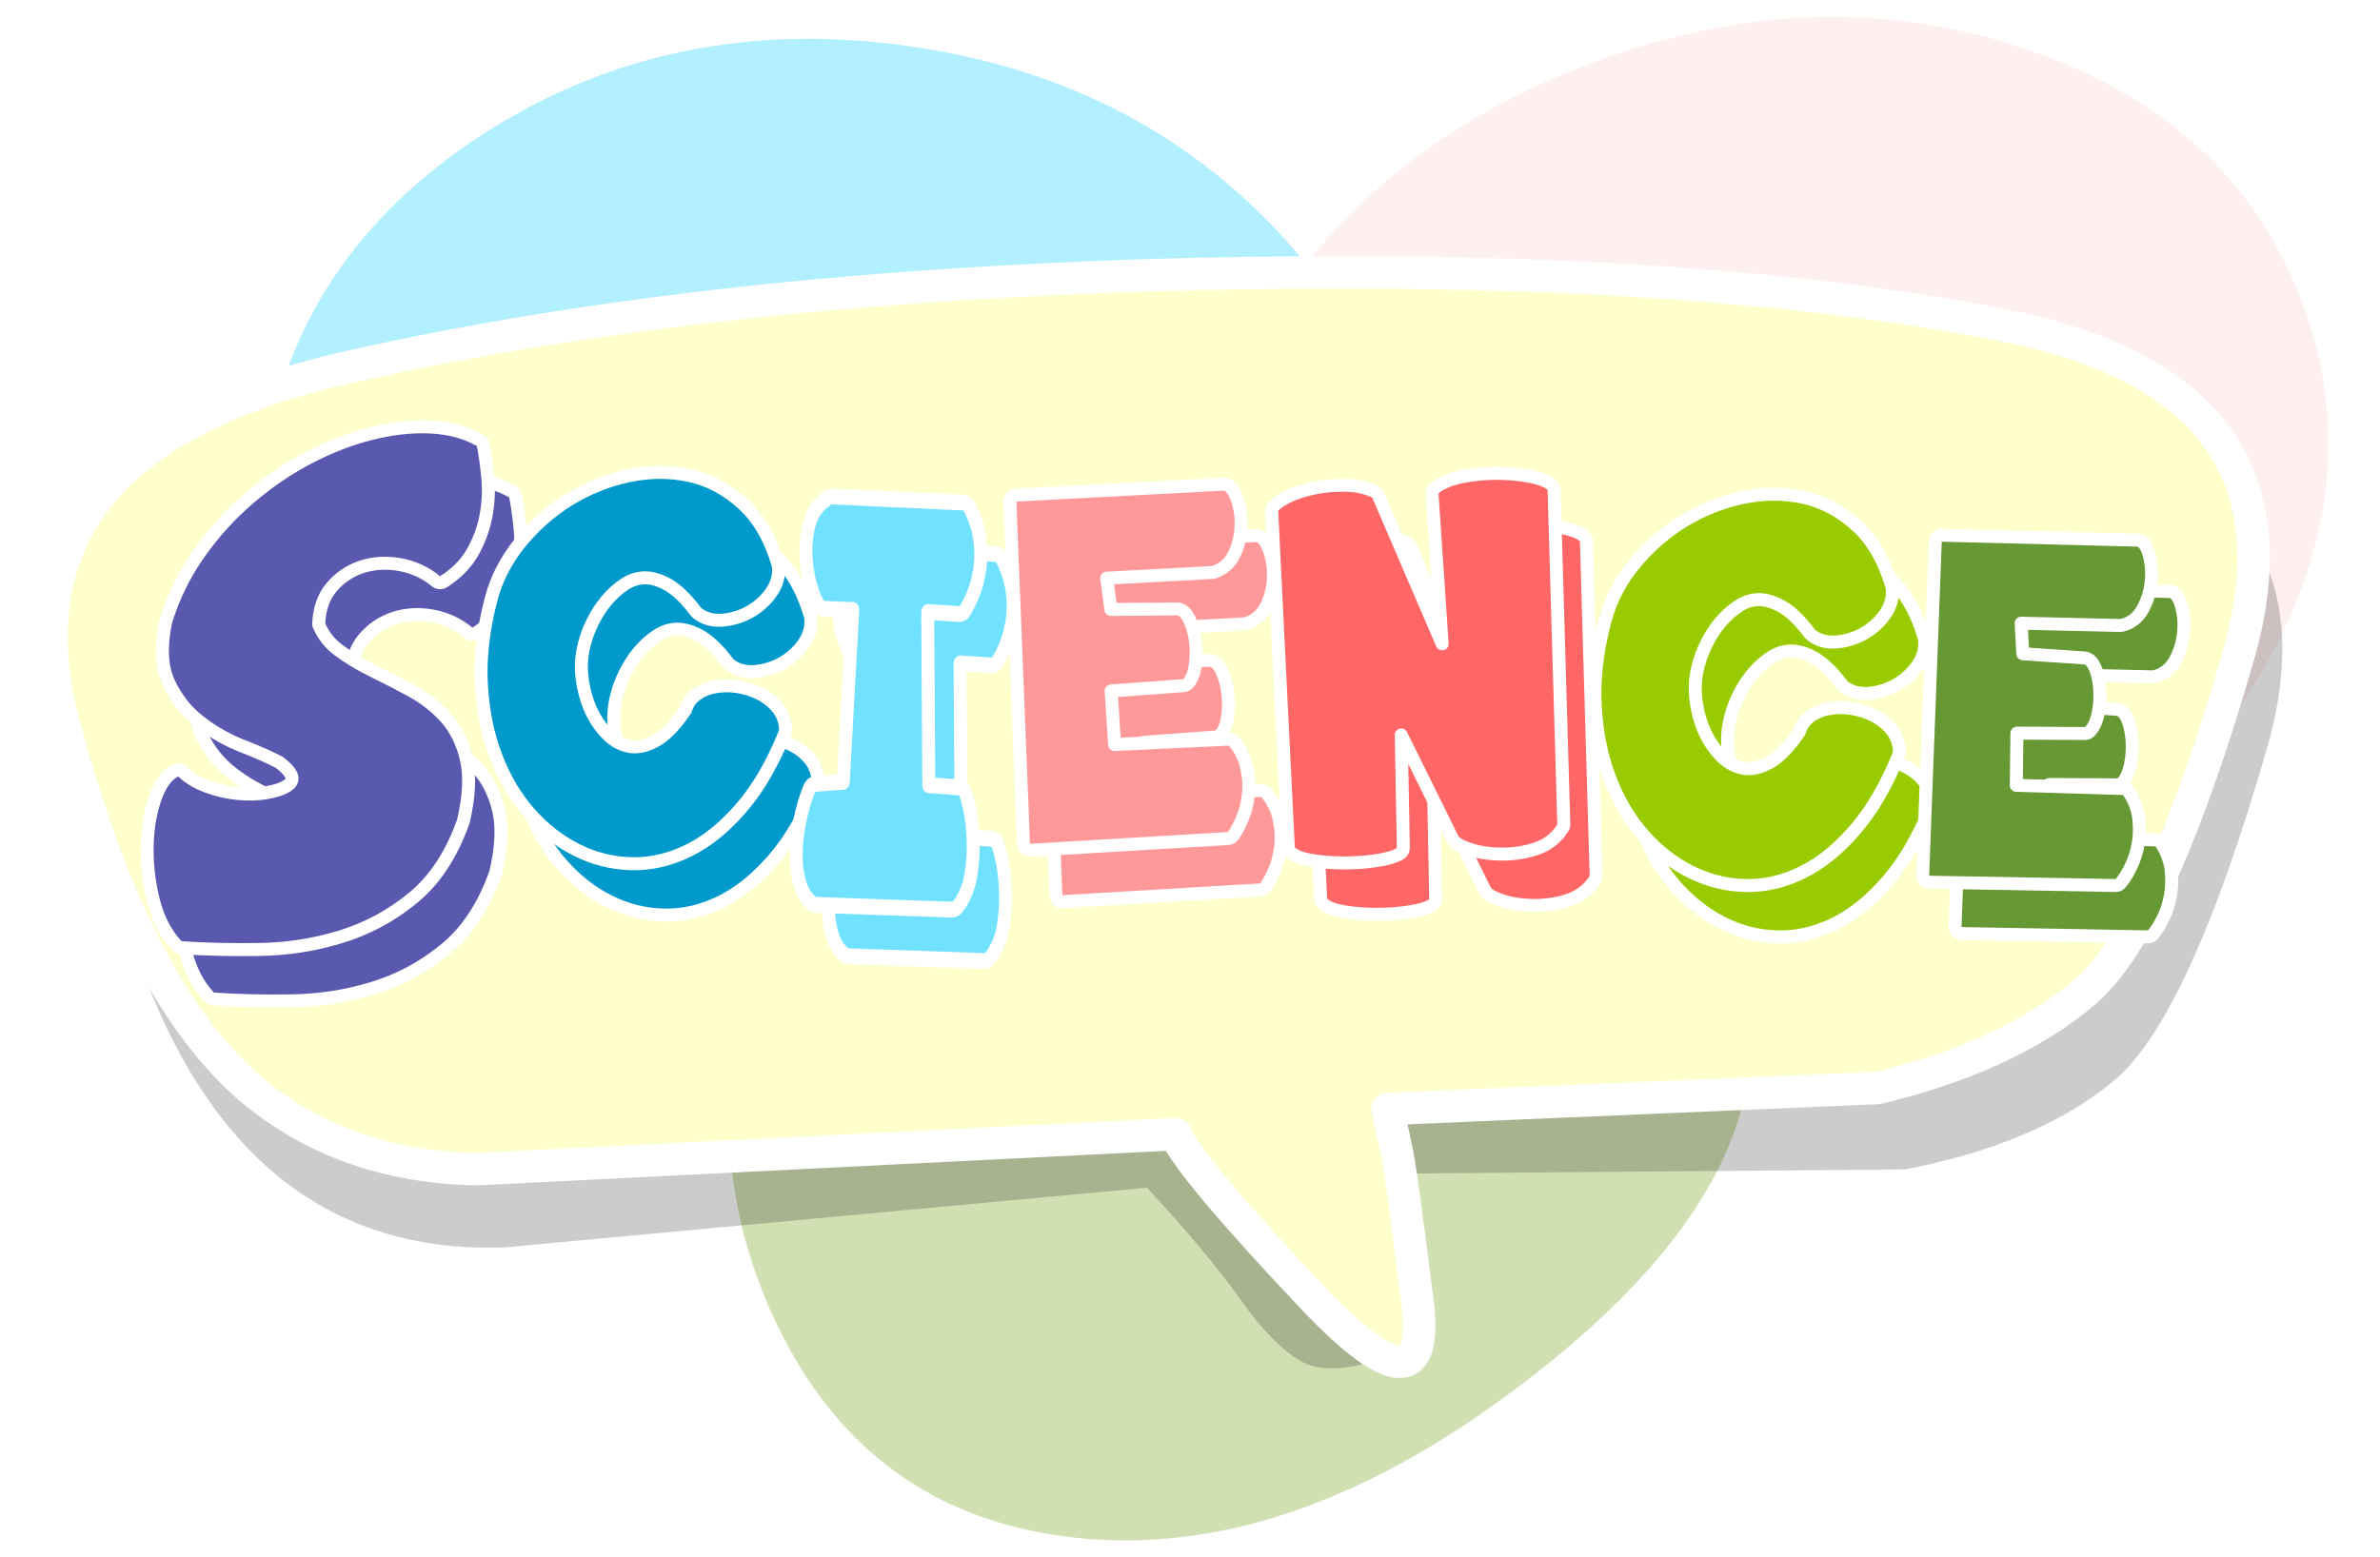 
<svg xmlns="http://www.w3.org/2000/svg" version="1.1" xmlns:xlink="http://www.w3.org/1999/xlink" preserveAspectRatio="none" x="0px" y="0px" width="1100px" height="720px" viewBox="0 0 1100 720">
<defs>
<filter id="Filter_1" x="-20%" y="-20%" width="140%" height="140%" color-interpolation-filters="sRGB">
<feColorMatrix in="SourceGraphic" type="matrix" values="0 0 0 0 1 0 0 0 0 0.6 0 0 0 0 0.8 0 0 0 1 0" result="result1"/>
</filter>

<filter id="Filter_2" x="-20%" y="-20%" width="140%" height="140%" color-interpolation-filters="sRGB">
<feColorMatrix in="SourceGraphic" type="matrix" values="0.2 0 0 0 0 0 0.2 0 0 0 0 0 0.2 0 0 0 0 0 1 0" result="result1"/>
</filter>

<g id="color3_0_Layer0_0_FILL">
<path fill="#669900" fill-opacity="0.298" stroke="none" d="
M 610.4 149.35
Q 550.7 32.9 424.35 6.55 298.05 -19.7 178.85 58.9 59.7 137.55 17.5 275.05 -24.7 412.55 34.85 528.35 94.3 644.2 224.45 657.35 354.5 670.3 494.25 568.85 634.1 467.3 652.05 366.55 670.05 265.75 610.4 149.35 Z"/>
</g>

<g id="color2_0_Layer0_0_FILL">
<path fill="#FFCCCC" fill-opacity="0.298" stroke="none" d="
M 684.9 422.5
Q 756.3 301.75 713 184.15 669.65 66.6 536.95 21.05 404.35 -24.55 260.1 28.65 115.8 81.8 44.35 202.55 -26.95 323.3 16.4 440.85 59.7 558.45 192.3 604 325 649.5 469.3 596.35 613.55 543.15 684.9 422.5 Z"/>
</g>

<g id="color1_0_Layer0_0_FILL">
<path fill="#00CCFF" fill-opacity="0.298" stroke="none" d="
M 1101.25 284.45
Q 1096.85 278.95 1092.1 273.45 997.9 164.25 845.65 142.35 693.3 120.4 572 198.6 450.9 276.95 431.8 409.6 412.7 542.2 518.3 643.75 586.9 709.6 693.45 729.6 731.6 736.3 769.2 745.05 1017.85 769.95 1121.35 614.7 1224.9 459.4 1101.25 284.45 Z"/>
</g>

<g id="DL_Box_0_Layer0_0_FILL">
<path fill="#000000" fill-opacity="0.2" stroke="none" d="
M 864.5 231.05
Q 900.4 106.25 752.35 70.4 604.25 34.5 378.9 34.85 153.5 35.15 -10.7 74.1 -174.95 113 -131.35 288.7 -105.7 392.15 -48.75 433.95 -9 463.1 45.95 462.25 47.4 462.2 48.9 462.2
L 346.75 434.5
Q 374.569 464.509 389.7 485.85 404.887 507.245 417.7 514.6 430.557 522.004 454.65 513.55 478.802 505.104 460.1 482.95 441.442 460.799 404.8 428.45
L 697.15 426.05
Q 758.9 414.1 793.75 384.95 828.55 355.8 864.5 231.05 Z"/>
</g>

<g id="DL_Box_0_Layer0_1_FILL">
<path fill="#FFFFCC" stroke="none" d="
M 684.5 388.4
Q 745.65 373.7 780.55 343.75 815.05 313.7 851.1 188.85 887 63.95 741.7 35.6 596.35 7.05 370.55 12.05 144.55 17.45 -21.7 55 -107.25 74.05 -139.75 117.5 -170.3 158.55 -153.6 221.2 -147 245.4 -139.75 266.8 -108.15 358.05 -61.75 393.45 -21.75 423.95 33.5 425.85 35 425.8 36.5 425.95
L 359.9 409.75
Q 367.05 425.8 424.2 486.25 481.05 545.8 471.1 482.1 465.2 435.05 463.3 423.8 461.3 412.35 457.85 398.1
L 684.5 388.4 Z"/>
</g>

<g id="MS_E2_0_Layer0_0_FILL">
<path fill="#669933" stroke="none" d="
M -0.05 -0.85
Q -1.08 -0.832 -1.8 -0.1 -2.512 0.643 -2.5 1.65
L -1.3 130.4
Q -1.297 131.093 -0.95 131.65 -0.597 132.267 0 132.6 0.595 132.922 1.25 132.9
L 73.05 130.8
Q 73.642 130.789 74.15 130.5 74.671 130.248 75 129.75 76.974 127.14 78.7 123.15
L 78.7 123.1
Q 80.433 119.075 81 114.35 81.631 109.68 80.75 104.5
L 80.75 104.45
Q 79.894 99.171 76.35 94.35 76.005 93.88 75.45 93.6 74.902 93.333 74.3 93.35
L 33.05 94.05 32.35 73.95 58.6 72.85
Q 59.122 72.83 59.6 72.6 60.065 72.371 60.4 71.95 62.486 69.623 63.2 65.05 63.869 61.081 63.55 56.9
L 63.55 56.85
Q 63.263 52.655 62.05 49.25
L 62.05 49.25
Q 60.416 44.761 58.05 44 57.593 43.808 57.1 43.8
L 33.2 43.3 32 31.55 70.15 30.65
Q 70.481 30.64 70.8 30.55 75.999 29.063 78.5 24 80.702 19.552 81.2 14.5 81.685 9.451 80.55 4.95
L 80.55 5
Q 79.388 -0.235 77.1 -1.95 76.378 -2.518 75.45 -2.5
L -0.05 -0.85 Z"/>
</g>

<g id="MS_C2_0_Layer0_0_FILL">
<path fill="#99CC00" stroke="none" d="
M 77.8 -1.3
L 77.75 -1.3
Q 66.483 -3.766 54.25 -1.2
L 54.2 -1.2
Q 42.112 1.395 31.45 7.9
L 31.4 7.9
Q 20.835 14.482 12.65 24.4 4.412 34.441 1.25 46.55 -3.229 63.924 -2.4 79.1 -1.571 94.452 3.2 106.95 8.041 119.538 16 128.65 24.108 137.825 34.1 142.85 44.183 147.985 55.4 148.25 66.585 148.53 77.45 143.15 88.177 137.859 97.85 126.55 107.399 115.512 114.6 97.6 114.829 97.119 114.8 96.55 114.555 91.934 111.85 88.35 111.823 88.365 111.8 88.35 109.197 85.05 105.2 82.95
L 105.2 82.9
Q 101.309 80.908 96.9 80.15
L 96.9 80.1
Q 92.457 79.358 88.35 79.95
L 88.4 79.95
Q 84.125 80.56 80.85 82.7 77.431 84.979 76.2 89 70.463 97.575 64.9 100.75
L 64.9 100.75
Q 59.696 103.75 55 103.1 50.321 102.412 46.4 98.7
L 46.45 98.7
Q 42.327 94.674 39.75 89.05
L 39.75 89.1
Q 37.224 83.31 36.35 76.55 35.596 69.936 37.2 63.9 37.226 63.855 37.2 63.8 38.226 59.676 40.45 55.1 42.708 50.539 45.9 46.7
L 45.9 46.7
Q 49.117 42.953 53 40.45 56.618 38.111 60.7 38.1 64.954 38.148 69.75 40.9
L 69.7 40.9
Q 74.809 43.933 80.25 51.2 80.445 51.449 80.7 51.65 84.762 54.937 90.7 54.4 96.152 53.895 101 51.15 105.908 48.398 109.1 43.9 112.604 39.041 111.95 33.55 111.956 33.361 111.9 33.15 107.433 17.944 98.35 9.65
L 98.35 9.65
Q 89.243 1.244 77.8 -1.3 Z"/>
</g>

<g id="MS_N_0_Layer0_0_FILL">
<path fill="#FF6666" stroke="none" d="
M 96.6 -1.4
L 96.6 -1.4
Q 90.793 -2.496 84 -2.5 77.245 -2.499 70.75 -1.2 63.778 0.257 60.15 3.25 59.699 3.653 59.45 4.2 59.208 4.763 59.25 5.35
L 63.15 63.2 38.5 5.85
Q 38.133 5.004 37.3 4.6 33.112 2.538 27.35 2.15
L 27.3 2.15
Q 21.771 1.887 16.35 2.7 10.844 3.573 6.05 5.4
L 6 5.4
Q 0.867 7.506 -1.75 10.1 -2.129 10.5 -2.35 11 -2.524 11.495 -2.5 12
L 3.9 141.65
Q 3.949 142.659 4.65 143.35 6.802 145.659 13.2 146.65 18.727 147.603 25 147.6
L 25.05 147.6
Q 31.328 147.65 37.4 146.75 43.815 145.896 46.95 144 47.54 143.675 47.85 143.05 48.212 142.479 48.2 141.8
L 47.35 98.3 67.1 138.25
Q 67.171 138.378 67.25 138.5 68.365 140.712 74.55 142.6
L 74.55 142.6
Q 79.724 144.203 86.15 144.2
L 86.2 144.2
Q 92.562 144.257 98.9 142.3
L 98.95 142.25
Q 105.824 140.107 109.6 134.15 110.017 133.494 110 132.7
L 106.25 3.8
Q 106.241 3.316 106 2.85 105.797 2.376 105.4 2 103.068 -0.182 96.6 -1.4 Z"/>
</g>

<g id="MS_E_0_Layer0_0_FILL">
<path fill="#FF9999" stroke="none" d="
M 7.55 -2.5
Q 6.531 -2.542 5.75 -1.85 5.011 -1.168 4.95 -0.15
L -2.5 131.65
Q -2.538 132.32 -2.25 132.9 -1.917 133.533 -1.35 133.9 -0.778 134.269 -0.1 134.3
L 76.2 137.1
Q 76.77 137.123 77.3 136.9 77.81 136.673 78.15 136.25 80.462 133.654 82.5 129.7
L 82.5 129.7
Q 84.62 125.719 85.6 120.9 86.573 116.091 85.95 110.85
L 85.95 110.8
Q 85.436 105.306 82.05 100.1 81.721 99.627 81.2 99.3 80.675 99.028 80.05 99
L 36.1 96.8 36.75 76.15 64.8 76.8
Q 65.307 76.814 65.75 76.6 66.254 76.436 66.6 76.05 69.01 73.782 70.05 69.2
L 70 69.2
Q 70.997 65.196 70.95 60.9
L 70.95 60.85
Q 70.951 56.544 69.85 52.9
L 69.85 53
Q 68.547 48.194 65.95 47.35 65.576 47.186 65.15 47.15
L 39.7 44.9 39.25 32.7 79.9 34.45
Q 80.214 34.464 80.5 34.4 86.011 33.234 89 28.3
L 89.05 28.25
Q 91.691 23.885 92.55 18.7
L 92.55 18.7
Q 93.397 13.621 92.55 8.9
L 92.55 8.9
Q 91.626 3.616 89.35 1.65 88.685 1.039 87.75 1
L 7.55 -2.5 Z"/>
</g>

<g id="MS_I_0_Layer0_0_FILL">
<path fill="#70E2FF" stroke="none" d="
M 6.8 -2.5
Q 6.176 -2.509 5.6 -2.2 -0.263 1.01 -1.7 6.85 -2.991 12.168 -2.25 17.65 -1.467 22.968 0.35 27.1
L 0.35 27.1
Q 2.657 32.149 4.4 32.75 4.941 33.054 5.55 33.05
L 16.45 33.05 15.35 87.35 4.5 88.35
Q 3.978 88.402 3.5 88.65 3.037 88.952 2.7 89.4 2.364 89.813 1.4 92.25
L 1.4 92.25
Q 0.612 94.372 -0.25 97.6
L -0.25 97.65
Q -1.007 100.836 -1.5 104.7 -1.964 108.6 -1.6 112.5
L -1.6 112.55
Q -1.245 116.521 0.2 120
L 0.15 119.95
Q 1.725 123.875 5.2 126.1 5.817 126.499 6.55 126.5
L 59.25 126.35
Q 59.785 126.344 60.25 126.1 60.748 125.913 61.1 125.5 64.898 121.368 65.85 115.2
L 65.85 115.15
Q 66.725 109.522 66.2 103.95
L 66.2 103.95
Q 65.671 98.481 64.4 94.25
L 64.35 94.25
Q 62.904 89.537 62.1 88.7 61.759 88.271 61.25 88 60.775 87.773 60.2 87.75
L 48.3 87.35 45.35 32.8 57.55 33.05
Q 58.198 33.059 58.75 32.75 59.346 32.456 59.7 31.9 62.844 27.096 64 22.4 65.229 17.721 64.9 13.45
L 64.9 13.4
Q 64.605 9.129 63.15 5.4
L 63.15 5.35
Q 61.702 1.715 59.6 -1.15 59.26 -1.605 58.7 -1.9 58.209 -2.145 57.6 -2.15
L 6.8 -2.5 Z"/>
</g>

<g id="MS_C_0_Layer0_0_FILL">
<path fill="#0099CC" stroke="none" d="
M 77.8 -1.3
L 77.75 -1.3
Q 66.483 -3.766 54.25 -1.2
L 54.2 -1.2
Q 42.112 1.395 31.45 7.9
L 31.4 7.9
Q 20.835 14.482 12.65 24.4 4.412 34.441 1.25 46.55 -3.229 63.924 -2.4 79.1 -1.571 94.452 3.2 106.95 8.041 119.538 16 128.65 24.108 137.825 34.1 142.85 44.183 147.985 55.4 148.25 66.585 148.53 77.45 143.15 88.177 137.859 97.85 126.55 107.399 115.512 114.6 97.6 114.829 97.119 114.8 96.55 114.555 91.934 111.85 88.35 111.823 88.365 111.8 88.35 109.197 85.05 105.2 82.95
L 105.2 82.9
Q 101.309 80.908 96.9 80.15
L 96.9 80.1
Q 92.457 79.358 88.35 79.95
L 88.4 79.95
Q 84.125 80.56 80.85 82.7 77.431 84.979 76.2 89 70.463 97.575 64.9 100.75
L 64.9 100.75
Q 59.696 103.75 55 103.1 50.321 102.412 46.4 98.7
L 46.45 98.7
Q 42.327 94.674 39.75 89.05
L 39.75 89.1
Q 37.224 83.31 36.35 76.55 35.596 69.936 37.2 63.9 37.226 63.855 37.2 63.8 38.226 59.676 40.45 55.1 42.708 50.539 45.9 46.7
L 45.9 46.7
Q 49.117 42.953 53 40.45 56.618 38.111 60.7 38.1 64.954 38.148 69.75 40.9
L 69.7 40.9
Q 74.809 43.933 80.25 51.2 80.445 51.449 80.7 51.65 84.762 54.937 90.7 54.4 96.152 53.895 101 51.15 105.908 48.398 109.1 43.9 112.604 39.041 111.95 33.55 111.956 33.361 111.9 33.15 107.433 17.944 98.35 9.65
L 98.35 9.65
Q 89.243 1.244 77.8 -1.3 Z"/>
</g>

<g id="MS_S_0_Layer0_0_FILL">
<path fill="#5959AF" stroke="none" d="
M 106.6 -14.25
Q 95.832 -14.773 83.75 -11.75 71.776 -8.766 59.6 -2.4 47.447 4.008 36.7 13.25 25.937 22.495 17.5 34.45 9.07 46.421 4.7 60.55 4.671 60.662 4.65 60.75 1.597 75.293 5.9 84.45
L 5.95 84.45
Q 10.259 93.625 17.95 99.45
L 18 99.5
Q 25.463 105.248 34.4 108.75
L 34.45 108.75
Q 42.705 111.961 48.55 115.05 52.838 118.388 53.3 120.75 53.312 120.809 53.3 120.85 53.432 122.645 51.6 123.85 48.786 125.734 43.75 126.55
L 43.75 126.6
Q 38.468 127.527 32.5 126.95 26.455 126.381 20.55 124.2 14.899 122.101 11.2 118.6 10.634 118.035 9.8 117.9 9.022 117.811 8.3 118.2 3.095 120.865 0.2 129.9 -2.392 138.072 -2.5 148.2 -2.553 158.287 -0.05 168.4
L -0.05 168.4
Q 2.65 178.836 8.9 185.55 9.592 186.277 10.55 186.35 24.67 187.304 40.5 187.05
L 40.55 187.05
Q 56.647 186.845 71.75 182.25 87.092 177.652 99.7 167.3 112.492 156.955 119.3 137.65 119.345 137.534 119.35 137.4 122.683 122.969 120.4 113.55 118.178 104.011 112.45 97.6
L 112.45 97.6
Q 106.827 91.41 99.15 87.25 91.75 83.223 84.3 79.6 77.205 76.112 71.25 71.75
L 71.25 71.7
Q 66.021 67.863 63.55 61.8 63.895 53.036 68.5 47.5 73.342 41.819 80.3 39.55
L 80.3 39.55
Q 87.32 37.37 95.05 38.8
L 95.1 38.8
Q 102.844 40.288 108.75 45.15 109.383 45.697 110.2 45.75 111.013 45.795 111.7 45.35 119.481 40.376 123.3 33.2 127.06 26.198 128.2 18.8 129.424 11.505 128.6 4.5
L 128.65 4.55
Q 127.979 -2.293 126.95 -7.4 126.843 -7.916 126.5 -8.35 126.212 -8.797 125.75 -9.1 117.732 -13.721 106.6 -14.25 Z"/>
</g>

<path id="DL_Box_0_Layer0_1_1_STROKES" stroke="#FFFFFF" stroke-width="15" stroke-linejoin="round" stroke-linecap="round" fill="none" d="
M 851.1 188.85
Q 815.05 313.7 780.55 343.75 745.65 373.7 684.5 388.4
L 457.85 398.1
Q 461.3 412.35 463.3 423.8 465.2 435.05 471.1 482.1 481.05 545.8 424.2 486.25 367.05 425.8 359.9 409.75
L 36.5 425.95
Q 35 425.8 33.5 425.85 -21.75 423.95 -61.75 393.45 -108.15 358.05 -139.75 266.8 -147 245.4 -153.6 221.2 -170.3 158.55 -139.75 117.5 -107.25 74.05 -21.7 55 144.55 17.45 370.55 12.05 596.35 7.05 741.7 35.6 887 63.95 851.1 188.85 Z"/>

<path id="MS_E2_0_Layer0_0_1_STROKES" stroke="#FFFFFF" stroke-width="5" stroke-linejoin="round" stroke-linecap="round" fill="none" d="
M 80.575 4.95
Q 81.685 9.451 81.2 14.5 80.702 19.552 78.5 24 75.999 29.063 70.8 30.55 70.481 30.64 70.15 30.65
L 32 31.575 33.2 43.3 57.1 43.8
Q 57.593 43.808 58.05 44 60.416 44.761 62.05 49.25
L 62.05 49.275
Q 63.263 52.655 63.55 56.85
L 63.55 56.9
Q 63.869 61.081 63.225 65.05 62.486 69.623 60.4 71.975 60.065 72.371 59.6 72.6 59.122 72.83 58.6 72.85
L 32.375 73.95 33.075 94.05 74.3 93.35
Q 74.902 93.333 75.45 93.6 76.005 93.88 76.375 94.375 79.894 99.171 80.775 104.475
L 80.775 104.5
Q 81.631 109.68 81.025 114.375 80.433 119.075 78.7 123.125
L 78.7 123.15
Q 76.974 127.14 75.025 129.775 74.671 130.248 74.15 130.525 73.642 130.789 73.075 130.8
L 1.275 132.9
Q 0.595 132.922 0 132.6 -0.597 132.267 -0.95 131.675 -1.297 131.093 -1.3 130.425
L -2.5 1.675
Q -2.512 0.643 -1.8 -0.1 -1.08 -0.832 -0.05 -0.85
L 75.45 -2.5
Q 76.378 -2.518 77.1 -1.925 79.388 -0.235 80.575 5
L 80.575 4.95 Z"/>

<path id="MS_C2_0_Layer0_0_1_STROKES" stroke="#FFFFFF" stroke-width="5" stroke-linejoin="round" stroke-linecap="round" fill="none" d="
M 109.125 43.9
Q 105.908 48.398 101.025 51.175 96.152 53.895 90.725 54.4 84.762 54.937 80.7 51.65 80.445 51.449 80.25 51.2 74.809 43.933 69.725 40.9
L 69.75 40.925
Q 64.954 38.148 60.7 38.1 56.618 38.111 53 40.45 49.117 42.953 45.925 46.7
L 45.9 46.725
Q 42.708 50.539 40.45 55.1 38.226 59.676 37.225 63.825 37.226 63.855 37.225 63.9 35.596 69.936 36.375 76.575 37.224 83.31 39.775 89.1
L 39.775 89.075
Q 42.327 94.674 46.45 98.7
L 46.425 98.7
Q 50.321 102.412 55.025 103.125 59.696 103.75 64.9 100.775
L 64.925 100.775
Q 70.463 97.575 76.225 89 77.431 84.979 80.875 82.725 84.125 80.56 88.425 79.975
L 88.375 79.975
Q 92.457 79.358 96.925 80.125
L 96.925 80.15
Q 101.309 80.908 105.2 82.925
L 105.225 82.95
Q 109.197 85.05 111.8 88.35 111.823 88.365 111.85 88.375 114.555 91.934 114.8 96.575 114.829 97.119 114.625 97.625 107.399 115.512 97.85 126.575 88.177 137.859 77.45 143.15 66.585 148.53 55.4 148.25 44.183 147.985 34.125 142.875 24.108 137.825 16.025 128.65 8.041 119.538 3.225 106.95 -1.571 94.452 -2.4 79.125 -3.229 63.924 1.275 46.575 4.412 34.441 12.675 24.4 20.835 14.482 31.425 7.925
L 31.45 7.925
Q 42.112 1.395 54.225 -1.2
L 54.25 -1.2
Q 66.483 -3.766 77.775 -1.3
L 77.8 -1.3
Q 89.243 1.244 98.35 9.675
L 98.35 9.65
Q 107.433 17.944 111.9 33.15 111.956 33.361 111.975 33.575 112.604 39.041 109.125 43.9 Z"/>

<path id="MS_N_0_Layer0_0_1_STROKES" stroke="#FFFFFF" stroke-width="5" stroke-linejoin="round" stroke-linecap="round" fill="none" d="
M 96.625 -1.4
Q 103.068 -0.182 105.4 2.025 105.797 2.376 106.025 2.85 106.241 3.316 106.25 3.825
L 110 132.725
Q 110.017 133.494 109.6 134.15 105.824 140.107 98.95 142.275
L 98.925 142.3
Q 92.562 144.257 86.2 144.2
L 86.175 144.2
Q 79.724 144.203 74.55 142.6
L 74.575 142.6
Q 68.365 140.712 67.25 138.5 67.171 138.378 67.1 138.25
L 47.375 98.3 48.2 141.8
Q 48.212 142.479 47.875 143.075 47.54 143.675 46.95 144.025 43.815 145.896 37.4 146.775 31.328 147.65 25.05 147.6
L 25.025 147.6
Q 18.727 147.603 13.2 146.675 6.802 145.659 4.65 143.35 3.949 142.659 3.9 141.675
L -2.5 12.025
Q -2.524 11.495 -2.325 11 -2.129 10.5 -1.75 10.125 0.867 7.506 6.025 5.425
L 6.05 5.425
Q 10.844 3.573 16.375 2.725 21.771 1.887 27.325 2.15
L 27.375 2.15
Q 33.112 2.538 37.3 4.6 38.133 5.004 38.5 5.85
L 63.15 63.2 59.25 5.375
Q 59.208 4.763 59.45 4.2 59.699 3.653 60.175 3.275 63.778 0.257 70.75 -1.2 77.245 -2.499 84 -2.5 90.793 -2.496 96.6 -1.4
L 96.625 -1.4 Z"/>

<path id="MS_E_0_Layer0_0_1_STROKES" stroke="#FFFFFF" stroke-width="5" stroke-linejoin="round" stroke-linecap="round" fill="none" d="
M 92.575 18.725
Q 91.691 23.885 89.05 28.275
L 89.025 28.3
Q 86.011 33.234 80.525 34.4 80.214 34.464 79.9 34.45
L 39.25 32.725 39.725 44.9 65.175 47.15
Q 65.576 47.186 65.95 47.35 68.547 48.194 69.85 53
L 69.85 52.925
Q 70.951 56.544 70.95 60.875
L 70.95 60.9
Q 70.997 65.196 70.025 69.225
L 70.05 69.2
Q 69.01 73.782 66.625 76.075 66.254 76.436 65.775 76.625 65.307 76.814 64.8 76.8
L 36.775 76.15 36.125 96.825 80.075 99
Q 80.675 99.028 81.2 99.325 81.721 99.627 82.05 100.125 85.436 105.306 85.975 110.825
L 85.975 110.85
Q 86.573 116.091 85.6 120.9 84.62 125.719 82.5 129.725
L 82.525 129.7
Q 80.462 133.654 78.175 136.25 77.81 136.673 77.3 136.9 76.77 137.123 76.2 137.1
L -0.1 134.3
Q -0.778 134.269 -1.35 133.9 -1.917 133.533 -2.225 132.925 -2.538 132.32 -2.5 131.65
L 4.95 -0.15
Q 5.011 -1.168 5.775 -1.85 6.531 -2.542 7.55 -2.5
L 87.75 1
Q 88.685 1.039 89.375 1.675 91.626 3.616 92.55 8.925
L 92.575 8.925
Q 93.397 13.621 92.575 18.7
L 92.575 18.725 Z"/>

<path id="MS_I_0_Layer0_0_1_STROKES" stroke="#FFFFFF" stroke-width="5" stroke-linejoin="round" stroke-linecap="round" fill="none" d="
M 59.625 -1.125
Q 61.702 1.715 63.175 5.375
L 63.175 5.4
Q 64.605 9.129 64.9 13.4
L 64.9 13.45
Q 65.229 17.721 64.025 22.425 62.844 27.096 59.7 31.925 59.346 32.456 58.775 32.75 58.198 33.059 57.55 33.05
L 45.35 32.8 48.325 87.375 60.225 87.75
Q 60.775 87.773 61.275 88.025 61.759 88.271 62.1 88.7 62.904 89.537 64.375 94.25
L 64.4 94.275
Q 65.671 98.481 66.2 103.95
L 66.2 103.975
Q 66.725 109.522 65.875 115.175
L 65.875 115.2
Q 64.898 121.368 61.1 125.525 60.748 125.913 60.275 126.125 59.785 126.344 59.25 126.35
L 6.55 126.5
Q 5.817 126.499 5.2 126.1 1.725 123.875 0.175 119.975
L 0.2 120
Q -1.245 116.521 -1.6 112.55
L -1.6 112.5
Q -1.964 108.6 -1.475 104.7 -1.007 100.836 -0.225 97.65
L -0.225 97.625
Q 0.612 94.372 1.4 92.275
L 1.425 92.25
Q 2.364 89.813 2.725 89.4 3.037 88.952 3.5 88.675 3.978 88.402 4.525 88.35
L 15.35 87.35 16.45 33.05 5.55 33.05
Q 4.941 33.054 4.4 32.775 2.657 32.149 0.375 27.125
L 0.375 27.1
Q -1.467 22.968 -2.225 17.65 -2.991 12.168 -1.675 6.85 -0.263 1.01 5.6 -2.2 6.176 -2.509 6.825 -2.5
L 57.625 -2.15
Q 58.209 -2.145 58.725 -1.875 59.26 -1.605 59.625 -1.125 Z"/>

<path id="MS_C_0_Layer0_0_1_STROKES" stroke="#FFFFFF" stroke-width="5" stroke-linejoin="round" stroke-linecap="round" fill="none" d="
M 98.35 9.65
Q 107.433 17.944 111.9 33.15 111.956 33.361 111.975 33.575 112.604 39.041 109.125 43.9 105.908 48.398 101.025 51.175 96.152 53.895 90.725 54.4 84.762 54.937 80.7 51.65 80.445 51.449 80.25 51.2 74.809 43.933 69.725 40.9
L 69.75 40.925
Q 64.954 38.148 60.7 38.1 56.618 38.111 53 40.45 49.117 42.953 45.925 46.7
L 45.9 46.725
Q 42.708 50.539 40.45 55.1 38.226 59.676 37.225 63.825 37.226 63.855 37.225 63.9 35.596 69.936 36.375 76.575 37.224 83.31 39.775 89.1
L 39.775 89.075
Q 42.327 94.674 46.45 98.7
L 46.425 98.7
Q 50.321 102.412 55.025 103.125 59.696 103.75 64.9 100.775
L 64.925 100.775
Q 70.463 97.575 76.225 89 77.431 84.979 80.875 82.725 84.125 80.56 88.425 79.975
L 88.375 79.975
Q 92.457 79.358 96.925 80.125
L 96.925 80.15
Q 101.309 80.908 105.2 82.925
L 105.225 82.95
Q 109.197 85.05 111.8 88.35 111.823 88.365 111.85 88.375 114.555 91.934 114.8 96.575 114.829 97.119 114.625 97.625 107.399 115.512 97.85 126.575 88.177 137.859 77.45 143.15 66.585 148.53 55.4 148.25 44.183 147.985 34.125 142.875 24.108 137.825 16.025 128.65 8.041 119.538 3.225 106.95 -1.571 94.452 -2.4 79.125 -3.229 63.924 1.275 46.575 4.412 34.441 12.675 24.4 20.835 14.482 31.425 7.925
L 31.45 7.925
Q 42.112 1.395 54.225 -1.2
L 54.25 -1.2
Q 66.483 -3.766 77.775 -1.3
L 77.8 -1.3
Q 89.243 1.244 98.35 9.675
L 98.35 9.65 Z"/>

<path id="MS_S_0_Layer0_0_1_STROKES" stroke="#FFFFFF" stroke-width="5" stroke-linejoin="round" stroke-linecap="round" fill="none" d="
M 83.75 -11.725
Q 95.832 -14.773 106.625 -14.25 117.732 -13.721 125.75 -9.075 126.212 -8.797 126.525 -8.35 126.843 -7.916 126.95 -7.4 127.979 -2.293 128.65 4.55
L 128.625 4.525
Q 129.424 11.505 128.225 18.8 127.06 26.198 123.3 33.225 119.481 40.376 111.7 45.35 111.013 45.795 110.2 45.75 109.383 45.697 108.75 45.175 102.844 40.288 95.1 38.8
L 95.075 38.8
Q 87.32 37.37 80.3 39.575
L 80.325 39.575
Q 73.342 41.819 68.5 47.525 63.895 53.036 63.575 61.825 66.021 67.863 71.275 71.725
L 71.275 71.75
Q 77.205 76.112 84.3 79.6 91.75 83.223 99.15 87.25 106.827 91.41 112.45 97.625
L 112.475 97.625
Q 118.178 104.011 120.425 113.575 122.683 122.969 119.375 137.4 119.345 137.534 119.3 137.675 112.492 156.955 99.725 167.325 87.092 177.652 71.775 182.25 56.647 186.845 40.55 187.05
L 40.525 187.05
Q 24.67 187.304 10.575 186.35 9.592 186.277 8.925 185.55 2.65 178.836 -0.025 168.425
L -0.025 168.4
Q -2.553 158.287 -2.5 148.225 -2.392 138.072 0.225 129.9 3.095 120.865 8.3 118.2 9.022 117.811 9.825 117.925 10.634 118.035 11.225 118.6 14.899 122.101 20.575 124.2 26.455 126.381 32.525 126.95 38.468 127.527 43.75 126.6
L 43.775 126.575
Q 48.786 125.734 51.6 123.875 53.432 122.645 53.325 120.85 53.312 120.809 53.3 120.775 52.838 118.388 48.575 115.05 42.705 111.961 34.45 108.775
L 34.425 108.775
Q 25.463 105.248 18 99.5
L 17.975 99.475
Q 10.259 93.625 5.95 84.475
L 5.925 84.45
Q 1.597 75.293 4.65 60.775 4.671 60.662 4.7 60.55 9.07 46.421 17.5 34.45 25.937 22.495 36.725 13.25 47.447 4.008 59.6 -2.375 71.776 -8.766 83.75 -11.725 Z"/>
</defs>

<g transform="matrix( 0.722, 0, 0, 0.722, -64.15,-67.6) ">
<g transform="matrix( 1, 0, 0, 1, 555.25,421.2) ">
<g transform="matrix( 1, 0, 0, 1, 0,0) ">
<use xlink:href="#color3_0_Layer0_0_FILL"/>
</g>
</g>

<g transform="matrix( 1, 0, 0, 1, 850.05,104.45) ">
<g transform="matrix( 1, 0, 0, 1, 0,0) ">
<use filter="url(#Filter_1)" xlink:href="#color2_0_Layer0_0_FILL"/>
</g>
</g>

<g transform="matrix( 1, 0, 0, 1, 254.8,118.5) ">
<g transform="matrix( 1, 0, 0, 1, -428.8,-137.55) ">
<use xlink:href="#color1_0_Layer0_0_FILL"/>
</g>
</g>
</g>

<g transform="matrix( 1, 0, 0, 1, 183.35,114.6) ">
<g transform="matrix( 1, 0, 0, 1, 0,0) ">
<use xlink:href="#DL_Box_0_Layer0_0_FILL"/>
</g>

<g transform="matrix( 1, 0, 0, 1, 0,0) ">
<use xlink:href="#DL_Box_0_Layer0_1_FILL"/>

<use xlink:href="#DL_Box_0_Layer0_1_1_STROKES"/>
</g>
</g>

<g transform="matrix( 1.2, 0, 0, 1.2, 119.9,-499.2) ">
<g transform="matrix( 0.999, 0.047, -0.047, 0.999, 660.5,642.85) ">
<g transform="matrix( 1, 0, 0, 1, 0,0) ">
<use filter="url(#Filter_2)" xlink:href="#MS_E2_0_Layer0_0_FILL"/>

<use filter="url(#Filter_2)" xlink:href="#MS_E2_0_Layer0_0_1_STROKES"/>
</g>
</g>

<g transform="matrix( 1, 0, 0, 1, 529.35,628.7) ">
<g transform="matrix( 1, 0, 0, 1, 0,0) ">
<use filter="url(#Filter_2)" xlink:href="#MS_C2_0_Layer0_0_FILL"/>

<use filter="url(#Filter_2)" xlink:href="#MS_C2_0_Layer0_0_1_STROKES"/>
</g>
</g>

<g transform="matrix( 1, 0, 0, 1, 404.85,620.65) ">
<g transform="matrix( 1, 0, 0, 1, 0,0) ">
<use filter="url(#Filter_2)" xlink:href="#MS_N_0_Layer0_0_FILL"/>

<use filter="url(#Filter_2)" xlink:href="#MS_N_0_Layer0_0_1_STROKES"/>
</g>
</g>

<g transform="matrix( 0.995, -0.096, 0.096, 0.995, 296.6,629.75) ">
<g transform="matrix( 1, 0, 0, 1, 0,0) ">
<use filter="url(#Filter_2)" xlink:href="#MS_E_0_Layer0_0_FILL"/>

<use filter="url(#Filter_2)" xlink:href="#MS_E_0_Layer0_0_1_STROKES"/>
</g>
</g>

<g transform="matrix( 0.999, 0.038, -0.047, 1.22, 226.1,629.85) ">
<g transform="matrix( 1, 0, 0, 1, 0,0) ">
<use filter="url(#Filter_2)" xlink:href="#MS_I_0_Layer0_0_FILL"/>

<use filter="url(#Filter_2)" xlink:href="#MS_I_0_Layer0_0_1_STROKES"/>
</g>
</g>

<g transform="matrix( 1, 0, 0, 1, 100.35,620.3) ">
<g transform="matrix( 1, 0, 0, 1, 0,0) ">
<use filter="url(#Filter_2)" xlink:href="#MS_C_0_Layer0_0_FILL"/>

<use filter="url(#Filter_2)" xlink:href="#MS_C_0_Layer0_0_1_STROKES"/>
</g>
</g>

<g transform="matrix( 1, 0, 0, 1, -28.3,614.55) ">
<g transform="matrix( 1, 0, 0, 1, 0,0) ">
<use filter="url(#Filter_2)" xlink:href="#MS_S_0_Layer0_0_FILL"/>

<use filter="url(#Filter_2)" xlink:href="#MS_S_0_Layer0_0_1_STROKES"/>
</g>
</g>
</g>

<g transform="matrix( 1.2, 0, 0, 1.2, 104.95,-522.95) ">
<g transform="matrix( 0.999, 0.047, -0.047, 0.999, 660.5,642.85) ">
<g transform="matrix( 1, 0, 0, 1, 0,0) ">
<use xlink:href="#MS_E2_0_Layer0_0_FILL"/>

<use xlink:href="#MS_E2_0_Layer0_0_1_STROKES"/>
</g>
</g>

<g transform="matrix( 1, 0, 0, 1, 529.35,628.7) ">
<g transform="matrix( 1, 0, 0, 1, 0,0) ">
<use xlink:href="#MS_C2_0_Layer0_0_FILL"/>

<use xlink:href="#MS_C2_0_Layer0_0_1_STROKES"/>
</g>
</g>

<g transform="matrix( 1, 0, 0, 1, 404.85,620.65) ">
<g transform="matrix( 1, 0, 0, 1, 0,0) ">
<use xlink:href="#MS_N_0_Layer0_0_FILL"/>

<use xlink:href="#MS_N_0_Layer0_0_1_STROKES"/>
</g>
</g>

<g transform="matrix( 0.995, -0.096, 0.096, 0.995, 296.6,629.75) ">
<g transform="matrix( 1, 0, 0, 1, 0,0) ">
<use xlink:href="#MS_E_0_Layer0_0_FILL"/>

<use xlink:href="#MS_E_0_Layer0_0_1_STROKES"/>
</g>
</g>

<g transform="matrix( 0.999, 0.038, -0.047, 1.22, 226.1,629.85) ">
<g transform="matrix( 1, 0, 0, 1, 0,0) ">
<use xlink:href="#MS_I_0_Layer0_0_FILL"/>

<use xlink:href="#MS_I_0_Layer0_0_1_STROKES"/>
</g>
</g>

<g transform="matrix( 1, 0, 0, 1, 100.35,620.3) ">
<g transform="matrix( 1, 0, 0, 1, 0,0) ">
<use xlink:href="#MS_C_0_Layer0_0_FILL"/>

<use xlink:href="#MS_C_0_Layer0_0_1_STROKES"/>
</g>
</g>

<g transform="matrix( 1, 0, 0, 1, -28.3,614.55) ">
<g transform="matrix( 1, 0, 0, 1, 0,0) ">
<use xlink:href="#MS_S_0_Layer0_0_FILL"/>

<use xlink:href="#MS_S_0_Layer0_0_1_STROKES"/>
</g>
</g>
</g>
</svg>
